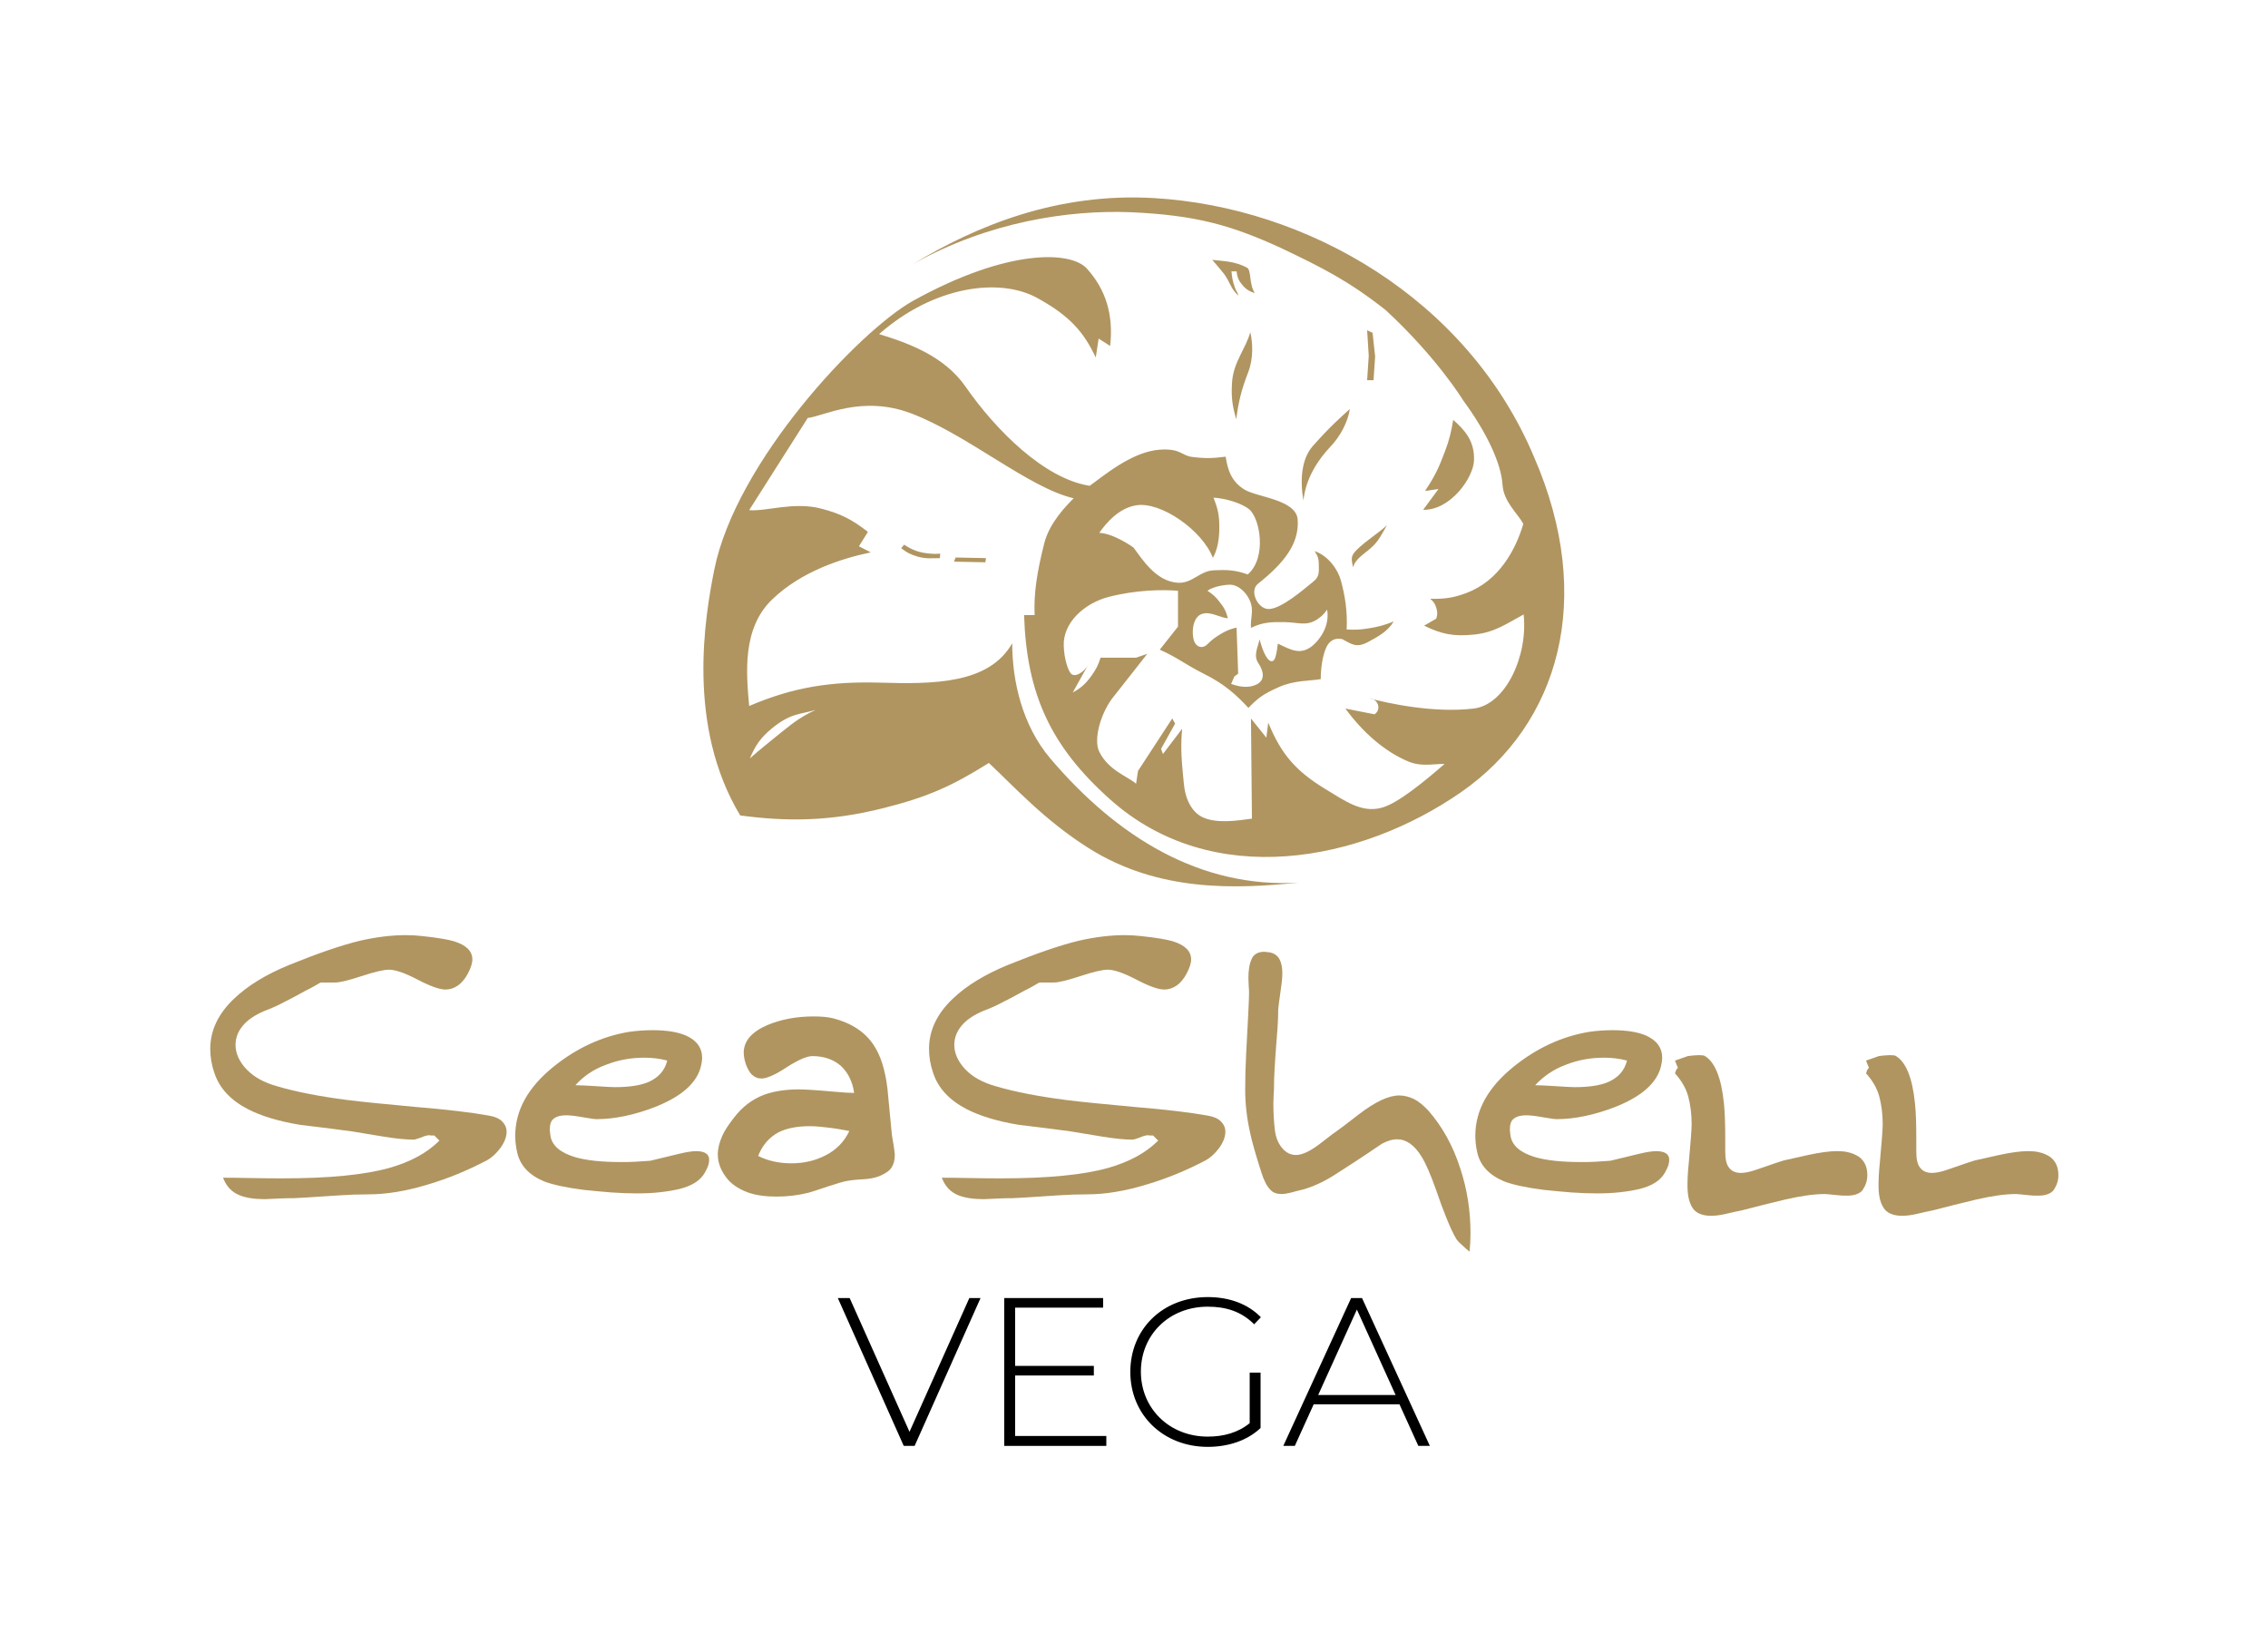 <?xml version="1.0" encoding="utf-8"?>
<!-- Generator: Adobe Illustrator 27.2.0, SVG Export Plug-In . SVG Version: 6.00 Build 0)  -->
<svg version="1.1" id="Layer_1" xmlns="http://www.w3.org/2000/svg" xmlns:xlink="http://www.w3.org/1999/xlink" x="0px" y="0px"
	 viewBox="0 0 708.7 510.2" style="enable-background:new 0 0 708.7 510.2;" xml:space="preserve">
<style type="text/css">
	.st0{fill-rule:evenodd;clip-rule:evenodd;fill:#B09560;}
	.st1{fill:#B09560;}
</style>
<g>
	<polygon points="306.4,405.6 285.8,451.8 282.4,451.8 261.8,405.6 265.5,405.6 284.2,447.4 302.9,405.6 	"/>
	<polygon points="345.7,448.7 345.7,451.8 313.8,451.8 313.8,405.6 344.7,405.6 344.7,408.6 317.2,408.6 317.2,426.8 341.8,426.8 
		341.8,429.8 317.2,429.8 317.2,448.7 	"/>
	<path d="M390.7,428.9h3.2v17.3c-4.2,4-10.2,5.9-16.5,5.9c-13.9,0-24.2-10-24.2-23.4c0-13.5,10.2-23.4,24.2-23.4
		c6.7,0,12.5,2.1,16.6,6.3l-2.1,2.2c-4-4-8.8-5.5-14.5-5.5c-12,0-20.9,8.7-20.9,20.3c0,11.5,8.9,20.3,20.9,20.3
		c4.9,0,9.4-1.2,13.1-4.2V428.9z"/>
	<path d="M437.3,438.8h-26.8l-5.9,13H401l21.2-46.2h3.4l21.2,46.2h-3.6L437.3,438.8z M436.1,435.9l-12.1-26.7l-12.1,26.7H436.1z"/>
	<path class="st0" d="M454.1,131.2c3.5,3.1,6.7,6.5,6.5,12.6c-0.1,5.3-7.3,15.7-15.9,15.5l4.8-6.5l-4.2,0.6c3-4.5,4.3-7.2,6.2-12.3
		C452.9,137.4,453.4,135.2,454.1,131.2"/>
	<polygon class="st0" points="428.9,104 429.7,111.4 429.2,118.8 427.2,118.8 427.7,111.2 427.2,103.2 	"/>
	<path class="st0" d="M421.8,127.8c-0.6,4-3,8.6-6.1,11.8c-3.6,3.8-7.7,9.7-8.4,16.8c-1.1-6.2-0.7-12.9,2.9-17
		C415.7,133.2,418.6,130.7,421.8,127.8"/>
	<path class="st0" d="M433.4,164.1c-1.7,2.9-2.5,4.9-5,7.1c-2.2,2-4.9,3.4-5.6,6.1c-0.3-1.7-0.8-3,0.2-4.4
		C425.2,170,430.7,166.7,433.4,164.1"/>
	<path class="st0" d="M390.7,103.8c0.7,3.1,1.1,8-0.7,12.6c-2.2,5.7-3,9.3-3.7,14.6c-1.3-4.4-1.6-7.1-1.3-11.7
		C385.5,113,389.2,109.1,390.7,103.8"/>
	<path class="st0" d="M378.8,81.2c3.5,0.4,7,0.4,10.8,2.4c1.5,0.7,0.6,5,2.5,8c-1.8-0.6-2.8-1.2-4-2.7c-1.1-1.3-1.5-2.4-1.7-4.1
		h-1.6c0.2,2,0.4,3.2,1.1,5.1c0.3,1,0.8,1.4,1.1,2.5c-2.4-2.1-2.6-4.2-4.5-6.8C381.1,83.9,380.3,82.9,378.8,81.2"/>
	<path class="st0" d="M282.5,170.2c2.8,1.8,4.8,2.5,8.2,2.8c1.2,0.1,1.9,0.1,3.1,0l-0.1,1.4c-2.2,0-4.4,0.3-7-0.5
		c-2.1-0.6-3.3-1.2-5.1-2.6L282.5,170.2z"/>
	<polygon class="st0" points="298.6,174.2 308.1,174.4 307.9,175.7 298.1,175.5 	"/>
	<path class="st0" d="M414.7,190.5c0.9,5.2-2.4,9.5-4.6,11.3c-3.7,3-6.7,1.3-10.8-0.7c-0.2,1.7-0.6,5-1.5,5.4
		c-1.6,0.8-3.2-2.9-4.2-6.7c-0.6,2.6-2,5-0.4,7.4c1.2,1.8,2.6,5-0.4,6.6c-2.3,1.2-5.1,1-8.1-0.1l1-2.3l1.2-0.9l-0.5-14.4
		c-2.1,0.5-3.3,1-5.1,2.1c-1.6,1-2.5,1.6-3.9,3c-1.3,1.4-3,1.3-4-0.3c-1.1-1.8-1.2-8.1,2.3-9.1c2.7-0.8,5.4,1.2,8,1.4
		c-0.6-2.2-1.2-3.4-2.6-5.1c-1.2-1.6-2.1-2.4-3.8-3.5c1.5-1.1,4.4-1.8,6.9-1.9c2.8-0.1,5.9,2.8,6.8,6.3c0.6,2.4-0.3,4.5-0.1,7.2
		c3.6-1.8,6.6-1.9,10.7-1.8c4.2,0.1,6.6,1.3,9.9-0.8C413,192.6,413.7,191.9,414.7,190.5 M343.5,166.5c2.1-3,6-7.7,11.5-8.6
		c7.7-1.3,20.7,7.8,24,16.4c1.4-2.4,2.1-6,2-9.9c0-3.5-0.5-5.6-1.8-8.9c3.7,0.2,8.7,1.7,11.1,3.6c3.5,2.9,5.6,15.2-0.4,20.4
		c-3.9-1.4-6.5-1.5-10.6-1.3c-4.5,0.2-6.6,4.1-11.2,3.9c-6.9-0.4-11.2-7.4-13.9-11C354.1,171,348.1,166.7,343.5,166.5 M234.3,237
		c1.8-4.2,3.4-6.5,6.9-9.4c6-4.9,8.9-4.3,13.7-5.8c-5.6,2.6-8.1,5-11.1,7.3C239.8,232.4,237.9,233.8,234.3,237 M285.3,82.5
		c19.7-11.9,45-22.4,75.4-20.6c47.5,2.8,97.8,31.2,118.7,81c19.2,44.2,7.7,83.4-22.8,104.6c-31.5,21.9-77.8,30.8-109.7,2.3
		c-18.5-16.5-26.1-32.8-26.9-57.6l3.3,0c-0.3-6.7,0.7-13.3,3-22.4c1.6-6.4,6.8-11.7,9.2-14.1c-14.1-3.3-32.9-19.7-50.7-26.5
		c-15.5-5.9-27.5,0.9-32.4,1.4l-18.3,28.8c5.1,0.5,13.9-2.7,22.4-0.5c6.2,1.6,9.7,3.4,14.7,7.3l-2.8,4.5l3.7,1.9
		c-9.1,1.9-21.6,5.9-30.7,14.6c-9.6,9.1-8.2,23.3-7.3,33.4c13.8-5.9,25.5-7.7,40.6-7.3c16.9,0.5,34.3,0.5,41.6-12.3
		c0,11.8,3.1,25.6,11.9,36c21,24.7,47,40.6,77.6,38.8c-19.1,1.9-43.6,3.2-65.8-10.9c-13.7-8.7-22.8-18.8-31-26.5
		c-11.8,7.4-19.4,10.7-32.9,14.1c-17,4.3-30.6,4.2-44.8,2.3c-16.8-27.9-11.1-61.8-8.1-76.8c6.8-33.8,45.3-74.6,62.1-84
		c29.6-16.4,49.3-15.6,54.3-10.1c5.9,6.5,8.4,14.4,7.3,24.2l-3.6-2.3l-0.9,5.9c-3.7-7.8-7.9-12.9-18.3-18.6
		c-11.8-6.5-32.4-3.7-49.4,11.3c9.2,2.8,20.4,6.9,27,16.4c9.6,13.8,24.7,28.8,38.8,31c3.9-2.7,13-10.7,22-11.3
		c6.7-0.4,6.5,1.9,10.2,2.3c4.1,0.5,6.3,0.4,10.3-0.1c0.6,4.1,1.8,7.8,5.9,10.3c4,2.4,16.2,3.1,16.6,9.4c0.5,7.4-4.1,13.4-12.4,20
		c-2.8,2.2-0.1,7.9,3.3,7.9c3.9,0,10.7-5.9,13.9-8.5c2.1-1.6,1.8-3.1,1.8-5.3c0-2.2-0.4-2.8-1.3-4.3c4.3,1.5,7.3,5.8,8.2,9.2
		c1.2,4.4,2.1,9.4,1.8,15.3c2.5,0.1,4,0.1,6.5-0.3c3.3-0.5,5.1-1,8.2-2.2c-1.9,3.1-4.8,4.7-8.2,6.5c-3.6,1.9-5.2,0.4-7.9-1
		c-2.2-0.4-3.4,0.3-4.4,1.6c-1.1,1.5-2.3,5.7-2.3,10.9c-3.2,0.6-8.2,0.3-13.1,2.5c-4.9,2.2-6.4,3.3-9.5,6.5c-3.7-4-7.5-7.5-14-10.7
		c-6.1-3.1-8.1-5-13.7-7.5l5.7-7.2v-11.2c-4.8-0.4-13.1-0.3-21.6,1.9c-7.8,2-14.4,8.2-14.1,15.3c0.1,3.8,1.2,7.3,2.1,8.5
		c1.3,1.8,4.5-0.5,5.6-2.7l-4.9,8.8c2.7-1.5,4.1-2.8,5.9-5.3c1.4-2,2.1-3.3,2.8-5.6H355l3.5-1.2l-10.3,13.1
		c-4,4.7-6.7,13.5-4.7,17.5c2.9,5.9,9.1,7.8,11.5,10l0.6-4l10.7-16.4l0.9,1.6l-4.4,7.9l0.6,1.6l6-7.9c-0.6,6.3-0.1,10.6,0.5,16.9
		c0.4,4.9,2.4,9.3,6.2,10.9c4.2,1.8,10.2,1,15.1,0.3l-0.3-31.3l4.8,6l0.6-4.7c4,9.8,8.6,15.1,17.6,20.6c6.3,3.8,11.5,7.7,17.8,6
		c5.1-1.3,13.7-8.5,19.7-13.7c-3.8,0-7.2,0.9-11.2-0.7c-7.5-3.1-14.4-9.2-19.8-16.6l9.1,1.8c0.7-0.5,1.1-1,1.2-1.9
		c0.2-1.6-1.2-3.1-2.8-3.1c5.6,1.5,19.9,4.7,32.6,3.2c10-1.2,17-16.5,15.6-29.4c-5.4,2.9-9.1,5.7-15.7,6.3
		c-6.1,0.6-9.9-0.1-15.4-2.8l3.8-2.2c0.4-1.3,0.4-2.1,0-3.4c-0.4-1.3-0.9-2-1.9-2.8c4.1,0.1,7.1-0.2,11.3-1.8
		c10.2-3.8,15.4-13.5,17.8-21.6c-1.9-3.5-6.1-6.8-6.5-12.2c-0.4-6.8-5.1-16.6-12.3-26.4c0,0-8-13.2-24.2-28.2
		c-11.7-9.2-19.7-13.2-32.7-19.4C385,70.5,374,67.2,353,66.3C334.1,65.6,309,69.2,285.3,82.5"/>
	<path class="st1" d="M135.7,354.8h-1.2c-0.4-0.2-1.5,0-3.1,0.7c-1.1,0.4-1.8,0.6-2.1,0.6c-2.4,0-5.5-0.3-9.2-0.9
		c-3.7-0.6-7.1-1.2-10.3-1.7c-5.3-0.7-10.6-1.4-15.9-2c-6.8-1.1-12.3-2.8-16.4-4.9c-5.4-2.8-8.9-6.5-10.5-11.3
		c-0.9-2.6-1.3-5.1-1.3-7.6c0-5.7,2.5-11,7.5-15.7c4.2-4,9.9-7.5,17.2-10.5c8.9-3.6,16.4-6.2,22.3-7.6c4.9-1.1,9.6-1.7,14.1-1.7
		c1.7,0,3.4,0.1,5.2,0.3c4.8,0.5,8.1,1.1,9.8,1.6c3.9,1.2,5.8,3.1,5.8,5.7c0,1.2-0.5,2.7-1.4,4.4c-0.9,1.7-2,3-3.2,3.8
		c-1.2,0.8-2.4,1.2-3.8,1.2c-1.8,0-4.7-1-8.7-3.1c-4-2.1-7-3.1-8.9-3.1c-1.8,0-4.6,0.7-8.6,2c-4,1.3-6.7,2-8.3,2h-3.1
		c-0.9,0-1.4,0-1.6,0.1c-1.2,0.7-2.7,1.6-4.4,2.4c-2.6,1.4-4.7,2.6-6.4,3.4c-2.2,1.2-4.4,2.2-6.6,3c-3,1.3-5.3,2.8-6.8,4.7
		c-1.5,1.8-2.2,3.8-2.2,5.9c0,2.7,1.2,5.3,3.5,7.7c2.3,2.4,5.5,4.1,9.4,5.2c6.1,1.8,13.4,3.2,21.9,4.3c4.7,0.6,11.9,1.3,21.6,2.2
		c9.7,0.8,17.3,1.7,22.8,2.7c1.8,0.3,3.2,0.9,4.1,1.8c0.9,0.9,1.4,2,1.4,3.2c0,1.7-0.7,3.4-2,5.2c-1.4,1.8-2.9,3.2-4.8,4.1
		c-5.6,2.9-11.4,5.3-17.4,7.1c-7.1,2.2-13.4,3.2-19,3.2c-3,0-5.9,0.1-8.9,0.3c-8.9,0.6-13.8,0.9-14.5,0.9c-1.4,0-2.9,0-4.4,0.1
		c-1.5,0.1-3,0.1-4.5,0.2c-3.3,0-5.9-0.4-7.9-1.2c-2.5-1-4.2-2.8-5.2-5.5c1.6,0,4.5,0,8.7,0.1c4.2,0.1,7.5,0.1,9.9,0.1
		c14.6,0,25.7-1.1,33.5-3.3c6.6-1.9,11.7-4.7,15.5-8.5L135.7,354.8z"/>
	<path class="st1" d="M218.8,334c-1.6,4.9-6.3,8.8-14.1,11.9c-6.5,2.5-12.6,3.8-18.3,3.8c-0.6,0-2-0.2-4.3-0.6
		c-2.2-0.4-4-0.6-5.2-0.6c-1.6,0-2.9,0.3-3.8,1c-0.9,0.6-1.3,1.8-1.3,3.5c0,0.3,0.1,1,0.2,1.9c0.5,3.1,3.1,5.3,7.8,6.7
		c3.5,1,8.2,1.5,14.1,1.5c1.9,0,3.4,0,4.7-0.1c1.2-0.1,2.7-0.2,4.6-0.3c3.4-0.8,6.3-1.5,8.7-2.1c2.4-0.6,4.3-0.9,5.6-0.9
		c2.7,0,4.1,0.9,4.1,2.7c0,0.5-0.1,1.1-0.3,1.8c-0.2,0.6-0.6,1.4-1.1,2.3c-1.4,2.4-3.9,4-7.8,5c-3.8,0.9-8.2,1.4-13.2,1.4
		c-2.7,0-5.4-0.1-8.2-0.3c-2.7-0.2-5.6-0.5-8.6-0.8c-5.5-0.7-9.7-1.6-12.5-2.7c-4.7-2-7.4-5-8.3-9c-0.4-1.8-0.6-3.5-0.6-5.2
		c0-8,4-15.2,12.1-21.7c7.1-5.7,15-9.4,23.6-10.8c2.2-0.3,4.6-0.5,7.2-0.5c4.5,0,8,0.6,10.5,1.7c3.3,1.5,5,3.8,5,7
		C219.4,331.4,219.2,332.6,218.8,334 M179.8,339.1c1.3,0,3.4,0.1,6.5,0.3c3,0.2,5,0.3,5.9,0.3c4.3,0,7.7-0.5,10.2-1.5
		c3.3-1.4,5.3-3.6,6.1-6.8c-2.2-0.6-4.6-0.9-7.2-0.9c-4.1,0-8.1,0.7-11.9,2.2C185.5,334.1,182.3,336.3,179.8,339.1"/>
	<path class="st1" d="M253.9,330c-1.8,0-4.5,1.2-8.1,3.5c-3.6,2.4-6.3,3.5-7.8,3.5c-1.1,0-2-0.3-2.8-1c-0.8-0.6-1.4-1.7-2-3.1
		c-0.5-1.4-0.8-2.7-0.8-4c0-3.6,2.5-6.5,7.4-8.6c4.3-1.8,9.1-2.7,14.5-2.7c2.4,0,4.5,0.2,6.1,0.6c5.7,1.5,10,4.3,12.7,8.5
		c2.1,3.2,3.5,7.6,4.2,13.4c0.5,4.9,0.9,9.7,1.4,14.5c0.1,0.5,0.2,1.6,0.5,3c0.2,1.5,0.4,2.6,0.4,3.3c0,1.6-0.3,2.8-1,3.9
		c-0.6,1-1.9,1.9-3.8,2.7c-1.3,0.5-3,0.9-5.2,1c-2.2,0.1-3.8,0.3-4.9,0.5c-1.1,0.2-2.9,0.7-5.6,1.6c-3.6,1.2-5.7,1.9-6.5,2.1
		c-3.2,0.8-6.6,1.2-9.9,1.2c-3.5,0-6.5-0.4-9-1.3c-3-1.1-5.4-2.7-7-5c-1.6-2.2-2.4-4.5-2.4-6.9c0-1.8,0.5-3.8,1.4-5.8
		c0.7-1.6,1.9-3.4,3.6-5.6c2.6-3.4,5.7-5.8,9.4-7.2c3-1.1,6.7-1.7,10.8-1.7c1.8,0,5.5,0.2,10.9,0.7c3.1,0.3,5.3,0.4,6.5,0.4
		c-0.5-3.5-1.9-6.4-4.2-8.5C260.5,331.1,257.5,330,253.9,330 M236.9,361.2c3.2,1.6,6.7,2.3,10.4,2.3c3.9,0,7.4-0.8,10.7-2.5
		c3.3-1.7,5.8-4.2,7.4-7.6c-1.7-0.3-3.7-0.7-6.1-1c-2.4-0.3-4.4-0.5-6.2-0.5c-3.9,0-7.2,0.6-9.8,1.9
		C240.3,355.4,238.2,357.9,236.9,361.2"/>
	<path class="st1" d="M360.3,354.8h-1.2c-0.4-0.2-1.5,0-3.1,0.7c-1.1,0.4-1.8,0.6-2.1,0.6c-2.4,0-5.5-0.3-9.2-0.9
		c-3.7-0.6-7.1-1.2-10.3-1.7c-5.3-0.7-10.6-1.4-15.9-2c-6.8-1.1-12.3-2.8-16.4-4.9c-5.4-2.8-8.9-6.5-10.5-11.3
		c-0.9-2.6-1.3-5.1-1.3-7.6c0-5.7,2.5-11,7.5-15.7c4.2-4,9.9-7.5,17.2-10.5c8.9-3.6,16.4-6.2,22.3-7.6c4.9-1.1,9.6-1.7,14.1-1.7
		c1.7,0,3.4,0.1,5.2,0.3c4.8,0.5,8.1,1.1,9.8,1.6c3.9,1.2,5.8,3.1,5.8,5.7c0,1.2-0.5,2.7-1.4,4.4c-0.9,1.7-2,3-3.2,3.8
		c-1.2,0.8-2.4,1.2-3.8,1.2c-1.8,0-4.7-1-8.7-3.1c-4-2.1-7-3.1-8.9-3.1c-1.8,0-4.6,0.7-8.6,2c-4,1.3-6.7,2-8.3,2h-3.1
		c-0.9,0-1.4,0-1.6,0.1c-1.2,0.7-2.7,1.6-4.4,2.4c-2.6,1.4-4.7,2.6-6.4,3.4c-2.2,1.2-4.4,2.2-6.6,3c-3,1.3-5.3,2.8-6.8,4.7
		c-1.5,1.8-2.2,3.8-2.2,5.9c0,2.7,1.2,5.3,3.5,7.7c2.3,2.4,5.5,4.1,9.4,5.2c6.1,1.8,13.4,3.2,21.9,4.3c4.7,0.6,11.9,1.3,21.6,2.2
		c9.7,0.8,17.3,1.7,22.8,2.7c1.8,0.3,3.2,0.9,4.1,1.8c0.9,0.9,1.4,2,1.4,3.2c0,1.7-0.7,3.4-2,5.2c-1.4,1.8-2.9,3.2-4.8,4.1
		c-5.6,2.9-11.4,5.3-17.4,7.1c-7.1,2.2-13.4,3.2-19,3.2c-3,0-5.9,0.1-8.9,0.3c-8.9,0.6-13.8,0.9-14.5,0.9c-1.4,0-2.9,0-4.4,0.1
		c-1.5,0.1-3,0.1-4.5,0.2c-3.3,0-5.9-0.4-7.9-1.2c-2.5-1-4.2-2.8-5.2-5.5c1.6,0,4.5,0,8.7,0.1c4.2,0.1,7.5,0.1,9.9,0.1
		c14.6,0,25.8-1.1,33.5-3.3c6.6-1.9,11.7-4.7,15.5-8.5L360.3,354.8z"/>
	<path class="st1" d="M455.1,387.2c-1.2-2-2.3-4.5-3.5-7.6c-0.5-1.2-1.5-3.8-2.9-7.9c-1.7-4.8-3.2-8.2-4.5-10.3
		c-2.2-3.6-4.8-5.4-7.6-5.4c-1.6,0-3.1,0.5-4.8,1.4c-6.6,4.5-11.6,7.7-14.9,9.8c-3.3,2.1-6.6,3.6-9.8,4.5c-1.6,0.4-2.9,0.7-3.9,1
		c-0.9,0.2-1.9,0.4-2.7,0.4c-1.5,0-2.7-0.4-3.5-1.3c-1.1-1.1-2-2.8-2.8-5.3c-1.8-5.6-3-9.8-3.6-12.7c-1-4.5-1.5-8.9-1.5-13.3
		c0-3.9,0.1-7.6,0.3-11.3c0.6-10.9,0.9-17.1,0.9-18.7c0-0.7,0-1.5-0.1-2.3c0-0.8-0.1-1.7-0.1-2.5c0-2.5,0.3-4.5,1-6
		c0.6-1.5,2-2.3,4-2.3l1.7,0.2c1.4,0.3,2.4,1,3,2.1c0.6,1.1,0.9,2.6,0.9,4.3c0,1.2-0.1,2.7-0.4,4.6c-0.6,4.2-0.9,6.6-0.9,7.2
		c0,2-0.1,4.6-0.4,8c-0.6,7.6-0.9,12.8-0.9,15.4c0,0.9,0,1.8-0.1,2.7c0,0.9-0.1,1.8-0.1,2.8c0,3.4,0.2,6.3,0.5,8.6
		c0.3,2.3,1.1,4.1,2.3,5.5c1.2,1.4,2.6,2.1,4.3,2.1c2,0,4.7-1.3,8.1-4c2.8-2.2,4.3-3.3,4.5-3.4c0.5-0.3,2.9-2.1,7-5.3
		c5.1-3.9,9.3-5.9,12.6-5.9c1.6,0,3.1,0.4,4.6,1.1c1.4,0.7,2.9,1.9,4.5,3.6c4.3,4.9,7.7,10.9,10,18.1c2.2,6.6,3.2,13.4,3.2,20.3
		c0,2-0.1,3.9-0.3,5.7c-0.4-0.3-0.8-0.7-1.2-1C456.4,388.7,455.5,387.8,455.1,387.2"/>
	<path class="st1" d="M518.8,334c-1.6,4.9-6.3,8.8-14.1,11.9c-6.5,2.5-12.6,3.8-18.3,3.8c-0.6,0-2-0.2-4.3-0.6
		c-2.2-0.4-4-0.6-5.2-0.6c-1.6,0-2.9,0.3-3.8,1c-0.9,0.6-1.3,1.8-1.3,3.5c0,0.3,0.1,1,0.2,1.9c0.5,3.1,3.1,5.3,7.8,6.7
		c3.5,1,8.2,1.5,14.1,1.5c1.9,0,3.4,0,4.7-0.1c1.2-0.1,2.7-0.2,4.6-0.3c3.4-0.8,6.3-1.5,8.7-2.1c2.4-0.6,4.3-0.9,5.6-0.9
		c2.7,0,4.1,0.9,4.1,2.7c0,0.5-0.1,1.1-0.3,1.8c-0.2,0.6-0.6,1.4-1.1,2.3c-1.4,2.4-3.9,4-7.8,5c-3.8,0.9-8.2,1.4-13.2,1.4
		c-2.7,0-5.4-0.1-8.2-0.3c-2.7-0.2-5.6-0.5-8.6-0.8c-5.5-0.7-9.7-1.6-12.5-2.7c-4.7-2-7.4-5-8.3-9c-0.4-1.8-0.6-3.5-0.6-5.2
		c0-8,4-15.2,12.1-21.7c7.1-5.7,15-9.4,23.6-10.8c2.2-0.3,4.6-0.5,7.2-0.5c4.5,0,8,0.6,10.5,1.7c3.3,1.5,5,3.8,5,7
		C519.4,331.4,519.2,332.6,518.8,334 M479.7,339.1c1.3,0,3.4,0.1,6.5,0.3c3,0.2,5,0.3,5.9,0.3c4.3,0,7.7-0.5,10.2-1.5
		c3.3-1.4,5.3-3.6,6.1-6.8c-2.2-0.6-4.6-0.9-7.2-0.9c-4.1,0-8.1,0.7-11.9,2.2C485.5,334.1,482.3,336.3,479.7,339.1"/>
	<path class="st1" d="M527.4,330c0.5-0.1,1-0.1,1.7-0.2c0.6,0,1.2-0.1,1.8-0.1c0.9,0,1.5,0.1,1.7,0.2c3.2,1.8,5.3,6.8,6.1,15
		c0.3,2.8,0.4,6.5,0.4,11.2v3.8c0,2.4,0.4,4.1,1.3,5.1c0.8,1,2,1.5,3.6,1.5c1.2,0,2.8-0.3,4.8-1c5.7-2,8.5-2.9,8.6-2.9
		c3.2-0.7,5.7-1.3,7.6-1.7c3.7-0.8,6.7-1.2,8.8-1.2c1.6,0,2.9,0.1,3.9,0.4c1,0.2,2.1,0.7,3.1,1.3c1.8,1.3,2.7,3.2,2.7,5.8
		c0,1.7-0.5,3.2-1.5,4.7c-0.5,0.6-1.1,1-2,1.3c-0.8,0.3-1.8,0.4-2.8,0.4c-1.1,0-2,0-2.6-0.1c-2.8-0.3-4.2-0.4-4.3-0.4
		c-3.5,0-7.6,0.6-12.4,1.7c-4.7,1.1-9.3,2.3-13.6,3.4c-1.6,0.3-3.3,0.7-5,1.1c-1.7,0.4-3.2,0.6-4.6,0.6c-2.4,0-4.1-0.6-5.3-1.8
		c-1.4-1.6-2.1-4.1-2.1-7.6c0-1.9,0.1-4.3,0.4-7.1c0.6-6.5,0.9-10.5,0.9-12.2c0-3.2-0.4-6.1-1.1-8.7c-0.7-2.5-2.1-4.9-4.1-7.1
		c0.2-0.7,0.4-1.2,0.6-1.4c0.2-0.2,0.3-0.3,0.3-0.4c-0.2-0.4-0.5-1.1-0.9-2.2L527.4,330z"/>
	<path class="st1" d="M587.1,330c0.5-0.1,1-0.1,1.7-0.2c0.6,0,1.2-0.1,1.8-0.1c0.9,0,1.5,0.1,1.7,0.2c3.2,1.8,5.3,6.8,6.1,15
		c0.3,2.8,0.4,6.5,0.4,11.2v3.8c0,2.4,0.4,4.1,1.3,5.1c0.8,1,2,1.5,3.6,1.5c1.2,0,2.8-0.3,4.8-1c5.7-2,8.5-2.9,8.6-2.9
		c3.2-0.7,5.7-1.3,7.6-1.7c3.7-0.8,6.7-1.2,8.8-1.2c1.6,0,2.9,0.1,3.9,0.4c1,0.2,2.1,0.7,3.1,1.3c1.8,1.3,2.7,3.2,2.7,5.8
		c0,1.7-0.5,3.2-1.5,4.7c-0.5,0.6-1.1,1-2,1.3c-0.8,0.3-1.8,0.4-2.8,0.4c-1.1,0-2,0-2.6-0.1c-2.8-0.3-4.2-0.4-4.3-0.4
		c-3.5,0-7.6,0.6-12.4,1.7c-4.7,1.1-9.3,2.3-13.6,3.4c-1.6,0.3-3.3,0.7-5,1.1c-1.7,0.4-3.2,0.6-4.6,0.6c-2.4,0-4.1-0.6-5.3-1.8
		c-1.4-1.6-2.1-4.1-2.1-7.6c0-1.9,0.1-4.3,0.4-7.1c0.6-6.5,0.9-10.5,0.9-12.2c0-3.2-0.4-6.1-1.1-8.7c-0.7-2.5-2.1-4.9-4.1-7.1
		c0.2-0.7,0.4-1.2,0.6-1.4c0.2-0.2,0.3-0.3,0.3-0.4c-0.2-0.4-0.5-1.1-0.9-2.2L587.1,330z"/>
</g>
</svg>
